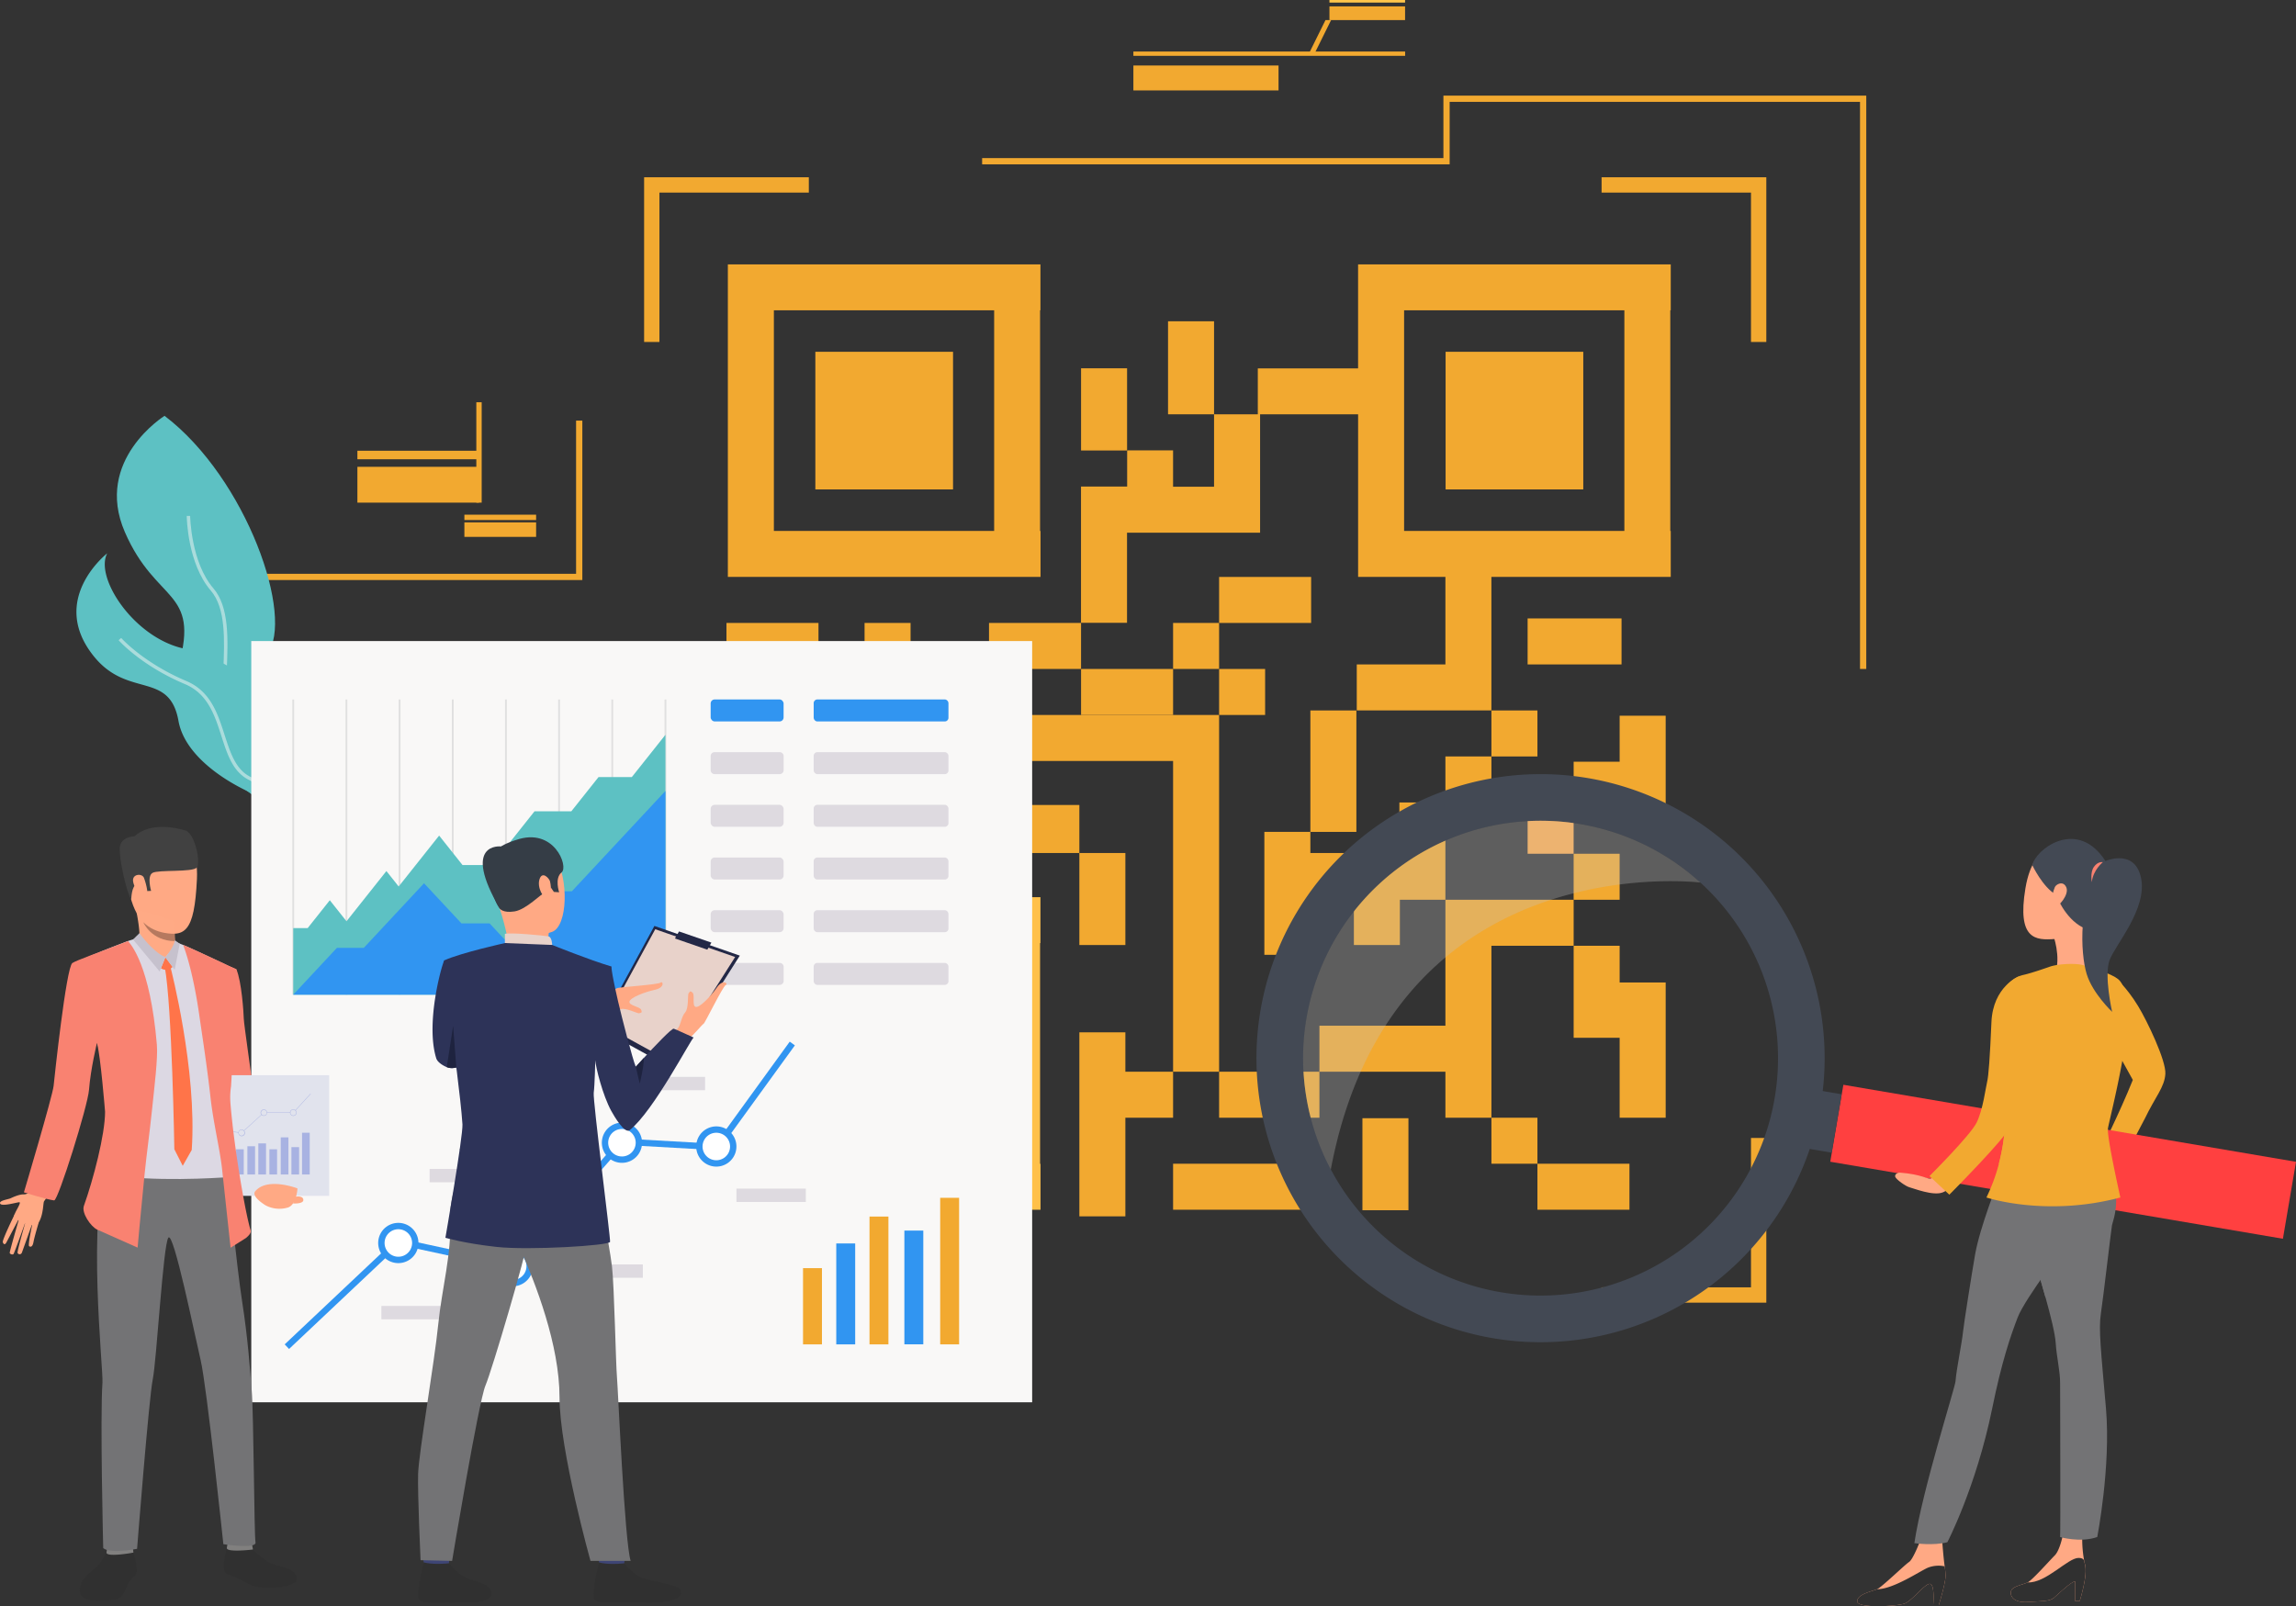 <svg id="Layer_1" data-name="Layer 1" xmlns="http://www.w3.org/2000/svg" xmlns:xlink="http://www.w3.org/1999/xlink" viewBox="0 0 1200.05 839.66"><rect x="0" y="0" width="1200.05" height="839.66" fill="#333333" stroke="none"/><defs><style>.cls-1{fill:#f2a930;}.cls-2{fill:#ffc54a;}.cls-3{fill:#5dc1c3;}.cls-4,.cls-9{fill:#f9f8f7;}.cls-4{opacity:0.5;}.cls-5{fill:url(#linear-gradient);}.cls-6{fill:url(#linear-gradient-2);}.cls-7{fill:url(#linear-gradient-3);}.cls-8{fill:url(#linear-gradient-4);}.cls-10{fill:#3195f1;}.cls-11{fill:#dedae0;}.cls-12{fill:#303030;}.cls-13{fill:#f98271;}.cls-14{fill:#e1e3ed;}.cls-15{fill:#a8b2e2;}.cls-16{fill:#ffa984;}.cls-17{fill:#81807f;}.cls-18{fill:#737375;}.cls-19{fill:#dcd8e3;}.cls-20{fill:#414141;}.cls-21{fill:#ffaa85;}.cls-22{fill:#b6795f;}.cls-23{fill:#ff7449;}.cls-24{fill:#c6c1cd;}.cls-25{fill:#ff4040;}.cls-26{fill:#434954;}.cls-27{fill:#c2c2c2;opacity:0.3;isolation:isolate;}.cls-28{fill:#fff;}.cls-29{fill:#e0e0e0;}.cls-30{fill:#232846;}.cls-31{fill:#e8d2ca;}.cls-32{fill:#3e4575;}.cls-33{fill:#353d46;}.cls-34{fill:#2d3358;}.cls-35{fill:#1e233f;}</style><linearGradient id="linear-gradient" x1="-11817.25" y1="924.84" x2="-11903.35" y2="924.84" gradientTransform="matrix(0, -1, -1, 0, 1304.54, -11222.37)" gradientUnits="userSpaceOnUse"><stop offset="0" stop-color="#ff9f4f"/><stop offset="1" stop-color="#ffd248"/></linearGradient><linearGradient id="linear-gradient-2" x1="992.72" y1="286.15" x2="305.45" y2="286.15" gradientTransform="matrix(1, 0, 0, -1, -0.4, 836.84)" xlink:href="#linear-gradient"/><linearGradient id="linear-gradient-3" x1="992.31" y1="407.71" x2="305.08" y2="407.71" gradientTransform="matrix(1, 0, 0, -1, 0.01, 842)" xlink:href="#linear-gradient"/><linearGradient id="linear-gradient-4" x1="992.33" y1="291.3" x2="305.06" y2="291.3" gradientTransform="matrix(1, 0, 0, -1, 0.01, 842)" xlink:href="#linear-gradient"/></defs><g id="Layer_1-2" data-name="Layer 1"><rect class="cls-1" x="694.86" y="3.34" width="39.53" height="7.16"/><rect class="cls-2" x="694.86" width="39.53" height="1.35"/><polygon class="cls-1" points="304.37 303.22 91.68 303.22 91.68 299.96 301.1 299.96 301.1 219.88 304.37 219.88 304.37 303.22"/><path class="cls-3" d="M139.6,342c-13.49,17.54-.19,71.17,1.85,79l.26,1s-1-.59-2.81-1.71c-11.62-7.46-55.25-37.74-45.54-72.46,11.18-40-11.84-32.13-28.14-69.75S86,217.38,86,217.38C129,250.08,154.2,323.08,139.6,342Z" transform="translate(0.01)"/><path class="cls-4" d="M141.75,422s-1-.59-2.81-1.71l-1.34-2.15c-8.95-14.12-19.84-33.37-20.9-44.86-.64-6.93-.31-14.89,0-22.58.68-16.12,1.38-32.8-6.56-42C98,294.53,97.6,270.73,97.6,269.72h1.77c0,.24.41,24.17,12.12,37.79,8.41,9.76,7.69,26.79,7,43.27-.32,7.63-.65,15.53,0,22.33,1,11.3,12.44,31.56,23,47.93Z" transform="translate(0.01)"/><path class="cls-3" d="M142.72,385.91c-4.86,19.1,5.44,30.66,8.78,33.81a11.75,11.75,0,0,0,1,.87,17.72,17.72,0,0,1-3-.19c-14.48-2-51.82-19.06-56.21-43.46C88.6,350.59,67,365.19,49.17,343.25c-24.21-29.81,6.86-54,6.86-54-6.64,12.59,13.57,43.44,39.16,49.59S148.47,363.27,142.72,385.91Z" transform="translate(0.01)"/><path class="cls-4" d="M117.41,384.3c3,9.25,5.77,18,13.46,21.8,6.72,3.34,14.11,8.52,20.63,13.62a11.75,11.75,0,0,0,1,.87,17.72,17.72,0,0,1-3-.19,123.35,123.35,0,0,0-19.42-12.71c-8.35-4.15-11.26-13.23-14.35-22.85-3.5-10.9-7.12-22.18-19.08-27.22C73.78,348,62.08,334.84,62,334.67l1.33-1.18c.11.13,11.58,13,34,22.5C110.05,361.34,113.79,373,117.41,384.3Z" transform="translate(0.01)"/><polygon class="cls-5" points="336.66 594.88 344.67 594.88 344.67 672.97 422.75 672.97 422.75 680.98 336.66 680.98 336.66 594.88"/><polygon class="cls-1" points="837.1 680.98 837.1 672.97 915.19 672.97 915.19 594.88 923.2 594.88 923.2 680.98 837.1 680.98"/><polygon class="cls-1" points="622.99 373.76 613.14 373.76 475.93 373.76 475.93 373.76 475.93 349.71 475.93 325.65 451.88 325.65 451.88 349.71 427.83 349.71 427.83 373.76 451.88 373.76 451.88 373.76 427.83 373.76 427.83 397.81 427.83 421.87 427.83 445.92 427.83 445.92 451.88 445.92 451.88 445.92 477.11 445.92 477.11 421.87 451.88 421.87 451.88 397.81 475.93 397.81 613.14 397.81 613.14 560.25 637.19 560.25 637.19 373.76 622.99 373.76"/><rect class="cls-1" x="379.7" y="325.65" width="48.1" height="24.05"/><rect class="cls-1" x="565.04" y="349.71" width="48.1" height="24.05"/><rect class="cls-1" x="516.93" y="325.65" width="48.1" height="24.05"/><rect class="cls-1" x="565.04" y="192.53" width="24.05" height="42.97"/><rect class="cls-1" x="610.5" y="167.95" width="24.05" height="48.63"/><rect class="cls-1" x="637.19" y="349.71" width="24.05" height="24.05"/><rect class="cls-1" x="684.89" y="371.4" width="24.05" height="63.48"/><rect class="cls-1" x="613.14" y="325.65" width="24.05" height="24.05"/><polygon class="cls-1" points="685.29 325.65 685.29 301.6 661.24 301.6 637.19 301.6 637.19 325.65 661.24 325.65 685.29 325.65"/><polygon class="cls-1" points="731.42 445.92 684.89 445.92 684.89 434.87 660.84 434.87 660.84 499.14 684.89 499.14 684.89 469.97 707.63 469.97 707.63 494.02 731.68 494.02 731.68 470.36 755.47 470.36 755.47 419.5 731.42 419.5 731.42 445.92"/><rect class="cls-1" x="779.52" y="584.3" width="24.05" height="24.05"/><polygon class="cls-1" points="588.2 539.66 564.15 539.66 564.15 560.25 564.15 584.3 564.15 635.86 588.2 635.86 588.2 584.3 613.14 584.3 613.14 560.25 588.2 560.25 588.2 539.66"/><path class="cls-6" d="M519.6,469H380.42V632.4H543.84v-24h-.24V493h.2V469Zm0,139.37H404.47V493H519.6Z" transform="translate(0.01)"/><rect class="cls-1" x="803.57" y="608.35" width="48.1" height="24.05"/><polygon class="cls-1" points="712.1 608.62 712.1 632.66 736.15 632.66 736.15 608.62 736.15 584.56 712.1 584.56 712.1 608.62"/><rect class="cls-1" x="613.14" y="608.35" width="76.49" height="24.05"/><rect class="cls-1" x="755.47" y="395.44" width="24.05" height="24.05"/><rect class="cls-1" x="779.52" y="371.4" width="24.05" height="24.05"/><rect class="cls-1" x="798.44" y="323.29" width="49.09" height="24.05"/><polygon class="cls-1" points="870.6 422.26 870.6 398.2 870.6 374.15 846.54 374.15 846.54 398.2 822.5 398.2 822.5 422.26 846.54 422.26 870.6 422.26"/><rect class="cls-7" x="798.44" y="422.26" width="24.05" height="24.05"/><rect class="cls-1" x="822.49" y="446.31" width="24.05" height="24.05"/><polygon class="cls-1" points="846.54 542.51 846.54 584.3 870.6 584.3 870.6 513.6 846.54 513.6 846.54 494.41 822.5 494.41 822.5 542.51 846.54 542.51"/><polygon class="cls-1" points="755.47 536.2 689.63 536.2 689.63 560.25 755.47 560.25 755.47 584.3 779.52 584.3 779.52 560.25 779.52 494.41 822.5 494.41 822.5 470.36 755.47 470.36 755.47 494.41 755.47 536.2"/><rect class="cls-1" x="637.19" y="560.25" width="52.44" height="24.05"/><polygon class="cls-1" points="539.04 420.81 539.04 445.92 564.15 445.92 564.15 494.02 588.2 494.02 588.2 445.92 564.15 445.92 564.15 420.81 539.04 420.81"/><rect class="cls-8" x="426.16" y="514.72" width="71.96" height="71.96"/><path class="cls-1" d="M519.6,301.59h24.25v-24h-.25V162.22h.2v-24H380.42V301.59ZM404.47,162.22H519.6V277.54H404.47Z" transform="translate(0.01)"/><rect class="cls-1" x="426.16" y="183.9" width="71.96" height="71.95"/><path class="cls-1" d="M873.24,162.22v-24H709.82v54.36H657.41v24H634.54v37.85H613.12v-19h-24v18.93H565v71.22h24.05V278.48H658.6v-61.9h51.23v85h45.63v45.76H709.13v24.05H779.5v-69.8h93.74v-24H873V162.22ZM849,277.54H733.87V162.22H849Z" transform="translate(0.01)"/><rect class="cls-1" x="755.57" y="183.9" width="71.96" height="71.95"/><polygon class="cls-1" points="686.77 28.6 683.84 28.6 692.79 10.5 695.73 10.5 686.77 28.6"/><rect class="cls-1" x="592.39" y="26.94" width="142.03" height="2.25"/><rect class="cls-1" x="592.39" y="34.24" width="75.87" height="13.03"/><rect class="cls-9" x="131.33" y="335.12" width="408.15" height="397.94"/><polygon class="cls-1" points="923.2 178.77 915.19 178.77 915.19 100.68 837.1 100.68 837.1 92.67 923.2 92.67 923.2 178.77"/><polygon class="cls-1" points="422.75 92.67 422.75 100.68 344.67 100.68 344.67 178.77 336.66 178.77 336.66 92.67 422.75 92.67"/><rect class="cls-10" x="371.44" y="365.65" width="38.12" height="11.49" rx="2.08"/><path class="cls-11" d="M373.5,393.19h34a2.08,2.08,0,0,1,2.08,2.08v7.33a2.08,2.08,0,0,1-2.08,2.08h-34a2.08,2.08,0,0,1-2.08-2.08v-7.34a2.07,2.07,0,0,1,2.07-2.07Z" transform="translate(0.01)"/><rect class="cls-11" x="371.44" y="420.73" width="38.12" height="11.49" rx="2.08"/><rect class="cls-11" x="371.44" y="448.28" width="38.12" height="11.49" rx="2.08"/><rect class="cls-11" x="371.44" y="475.82" width="38.12" height="11.49" rx="2.08"/><path class="cls-11" d="M373.5,503.37h34a2.08,2.08,0,0,1,2.08,2.08v7.33a2.08,2.08,0,0,1-2.08,2.08h-34a2.08,2.08,0,0,1-2.08-2.08h0v-7.34a2.07,2.07,0,0,1,2.07-2.07Z" transform="translate(0.01)"/><rect class="cls-10" x="425.29" y="365.65" width="70.44" height="11.49" rx="1.87"/><rect class="cls-11" x="425.29" y="393.19" width="70.44" height="11.49" rx="1.87"/><rect class="cls-11" x="425.29" y="420.73" width="70.44" height="11.49" rx="1.87"/><rect class="cls-11" x="425.29" y="448.28" width="70.44" height="11.49" rx="1.87"/><rect class="cls-11" x="425.29" y="475.82" width="70.44" height="11.49" rx="1.87"/><rect class="cls-11" x="425.29" y="503.37" width="70.44" height="11.49" rx="1.87"/><polygon class="cls-1" points="975.44 349.71 972.18 349.71 972.18 53.25 757.69 53.25 757.69 85.91 513.33 85.91 513.33 82.65 754.43 82.65 754.43 49.99 975.44 49.99 975.44 349.71"/><rect class="cls-1" x="186.8" y="235.63" width="63.56" height="4.46"/><rect class="cls-1" x="186.8" y="244.03" width="63.56" height="18.73"/><rect class="cls-1" x="242.72" y="269.06" width="37.49" height="2.8"/><rect class="cls-1" x="242.72" y="273.08" width="37.49" height="7.58"/><rect class="cls-1" x="248.96" y="210.28" width="2.8" height="52.48"/><path class="cls-12" d="M56.2,810.66s-3,5.63-5,7.86-9.52,6.23-9.56,12.86c0,7.19,12.72,5.19,17.71,4.93s5.37-4.1,7.48-8.17,4.22-3.39,4.61-6.67-2-10.81-2-10.81Z" transform="translate(0.01)"/><path class="cls-13" d="M131.8,618.93s-14.06-32.77-15.75-40.84c-.77-3.65-2.88-12.73-4.21-20.2-.44-2.45-.81-5-1.13-7.46h0c-1.25-9.9-1.57-18.93-1.57-18.93s-7.47-25.59,8.53-27.15c0,0,5.7,2,5.89,2.42,2.7,6.29,3.76,22.34,3.85,25.81.08,2.82,4.22,31.27,4.28,32.28.11,2,4.37,12.21,6.65,19.82,5,16.56,7.6,29.63,7.6,29.63Z" transform="translate(0.01)"/><rect class="cls-14" x="99.95" y="562.07" width="72.11" height="63.08"/><rect class="cls-15" x="146.74" y="594.57" width="4.01" height="19.4"/><rect class="cls-15" x="152.32" y="599.67" width="4.01" height="14.3"/><rect class="cls-15" x="157.87" y="592.15" width="4.01" height="21.82"/><path class="cls-16" d="M155.47,621.25s-.41,8.5-5,10a15.53,15.53,0,0,1-11.65-1.13c-2.1-1.29-7.4-5-5.42-7.38C139.76,615.16,155.47,621.25,155.47,621.25Z" transform="translate(0.01)"/><path class="cls-16" d="M153.14,629.12s5.71.41,5.4-2-4.41-1.48-4.41-1.48Z" transform="translate(0.01)"/><rect class="cls-15" x="129.3" y="599.21" width="4.01" height="14.76"/><rect class="cls-15" x="135.02" y="597.72" width="4.02" height="16.25"/><rect class="cls-15" x="140.81" y="600.81" width="4.01" height="13.16"/><rect class="cls-15" x="123.39" y="600.81" width="4.01" height="13.16"/><path class="cls-15" d="M109.23,591.08l.11.16-.16.11-4.3,2.9-.11-.16,4.3-2.9Z" transform="translate(0.01)"/><path class="cls-15" d="M124.75,591.91v.19h-.2l-12.31-1.46H112a.61.61,0,0,0,0-.19h.19l12.37,1.44Z" transform="translate(0.01)"/><path class="cls-15" d="M136.84,582.7l-.14.13-9.1,8.29-.15.13-.13-.15.15-.13,9.14-8.28.14-.13Z" transform="translate(0.01)"/><path class="cls-15" d="M151.77,581.62v.09H139.4v-.19h12.37Z" transform="translate(0.01)"/><path class="cls-15" d="M162.42,571.84l-7.92,8.64-.13.14-.14-.13.13-.14,7.92-8.64Z" transform="translate(0.01)"/><path class="cls-15" d="M110.54,588.62a1.7,1.7,0,0,0-1.47,2.57l.11.16a1.7,1.7,0,0,0,2.39.28,1.72,1.72,0,0,0,.61-1v-.3A1.69,1.69,0,0,0,110.54,588.62Zm1.48,2a1.5,1.5,0,0,1-1.48,1.24,1.53,1.53,0,0,1-1.2-.59l-.11-.16a1.54,1.54,0,0,1-.2-.76,1.51,1.51,0,0,1,3,0v.08a.86.86,0,0,1,0,.16Z" transform="translate(0.01)"/><path class="cls-15" d="M127.6,591.12c0-.06-.09-.1-.13-.15a1.7,1.7,0,0,0-2.87.92v.3a1.71,1.71,0,1,0,3-1.07Zm-1.33,2.58a1.53,1.53,0,0,1-1.51-1.51v-.28a1.52,1.52,0,0,1,2.53-.81l.13.15a1.46,1.46,0,0,1,.33.94,1.52,1.52,0,0,1-1.51,1.51h0Z" transform="translate(0.01)"/><path class="cls-15" d="M139.6,581.52a1.71,1.71,0,0,0-3.41.1,1.67,1.67,0,0,0,.38,1.07.86.86,0,0,0,.13.14,1.72,1.72,0,0,0,2.42,0,1.78,1.78,0,0,0,.48-1.09Zm-1.71,1.61a1.5,1.5,0,0,1-1-.43.86.86,0,0,1-.13-.14,1.54,1.54,0,0,1-.33-.94,1.51,1.51,0,0,1,3-.1v.19A1.52,1.52,0,0,1,137.89,583.13Z" transform="translate(0.01)"/><path class="cls-15" d="M154.5,580.43a.86.86,0,0,0-.14-.13,1.7,1.7,0,0,0-2.78,1.22v.19a1.71,1.71,0,1,0,2.92-1.28Zm-1.22,2.7a1.51,1.51,0,0,1-1.51-1.42v-.19a1.53,1.53,0,0,1,2.46-1.08l.14.13a1.51,1.51,0,0,1-1.09,2.56Z" transform="translate(0.01)"/><path class="cls-16" d="M17.92,620.13s-2.48,4.33-5.42,4.24c-2.5-.07-5.84,1.53-6.87,2-1.38.66-6.36,1.22-5.55,2.84s8.25-.56,9.9-.73-2.64,5.61-2.56,7.22,10.44,7.44,12.91,3.18,2.14-10.27,2.73-10.94a29.35,29.35,0,0,0,1.92-3Z" transform="translate(0.01)"/><path class="cls-16" d="M7.75,634.6s-6.63,13.51-6.29,14.73,1.14,1.5,1.82.26,6.8-12.89,6.8-12.89-5,17.14-5,18.21c0,.63,1.52,1.24,2,.61s6.44-17.39,6.44-17.39-4.67,16-4.34,16.89a1.23,1.23,0,0,0,1.67.5,1.25,1.25,0,0,0,.57-.67c.44-1.17,5.66-15.82,5.66-15.82s-2.63,11.83-1.88,12.4c.45.35,1.72.94,2.29-2.13s2.74-10.21,2.74-10.21Z" transform="translate(0.01)"/><path class="cls-12" d="M132.2,810s6.15,6.87,12.4,8.31,10.61,3.28,10.66,7.22-18,6.54-25.12,2.56c-10.67-5.93-11.75-4.14-12.94-7.1s1.4-10.89,1.4-11.84C118.45,808,132.2,810,132.2,810Z" transform="translate(0.01)"/><path class="cls-17" d="M131.51,806.72a30.32,30.32,0,0,1,.69,3.28c-.12.07-14.08,1.73-13.65-.85.34-2.09.83-4.37.83-4.37Z" transform="translate(0.01)"/><path class="cls-17" d="M69.25,808.49a25.57,25.57,0,0,1,.47,3.14c-.11.08-14.15,2.58-14.07,0a12.46,12.46,0,0,1,1.3-4.38Z" transform="translate(0.01)"/><path class="cls-18" d="M118.82,614.11s5.08,49.27,7.71,66.14c3.09,19.73,4.14,36,5,46.24,1.08,12.84,1.29,76,2,79.75s-16.8,1-16.8,1-8.64-82.53-11.87-96.2C101.86,698.3,90.72,643.48,88,647s-6.13,64-8.16,74-8.2,88.66-8.2,88.66-14,2.78-17.7-.37c0,0-1.69-67.75-.4-86.58.5-7.18-8.4-86,3-117.78C62.6,588.17,118.82,614.11,118.82,614.11Z" transform="translate(0.01)"/><path class="cls-19" d="M19.79,621s3.81,4.41,7.39,3.8,18.58-46.37,18.72-55.52c.11-7.42,4.17-27,4.17-27v0h0c.4,1.47,5.88,21.8,6.07,31.56.2,10.14-.61,45-.61,45l13.58,3.63,43.37.41,9.9-4s-1.08-11.22-1.48-19.09c-.25-5-1.23-14-1-22.7,0,0-.15-9.21.76-13.17.1-17.49,1.16-34.81,1.16-34.81.58-7.94,1-15.35,1.23-22.27-1.92-1-4.22-2.19-6.06-3.07-5.7-2.71-13.63-6.37-18.73-8.7-3-1.37-5.9-2.37-5.9-2.37s-20.36-2-22-1.85a51.36,51.36,0,0,0-6.4,2.19c-7.19,2.71-21.11,8.28-23.36,9.87-3.26,2.32-10.13,57.62-10.44,61.49C29.6,571.46,19.79,621,19.79,621Z" transform="translate(0.01)"/><path class="cls-18" d="M121.09,615.22s-29.79,2.54-55.88,0v8.62s38.86,3.71,57.19-1.64Z" transform="translate(0.01)"/><path class="cls-13" d="M95.69,494s4.84,11.39,8.48,36.83c1.39,9.77,4,26.23,5.86,43h0c1.49,13.24,4.87,26.83,6,37,1.12,10.49,4.48,41.42,4.48,41.42l8.14-5.14c1.17-1.08,2.8-2.47,2.32-4-2.24-7.24-6.52-31.16-9.06-52h0l-.36-3v-.16c-.48-4.16-.88-8.16-1.16-11.82a37.7,37.7,0,0,1,.36-8.22c1.14-18.71,1.7-38.44,1.7-38.44.6-8.08.94-15.62,1.17-22.66C123.6,506.76,98,494.68,95.69,494Z" transform="translate(0.01)"/><path class="cls-13" d="M46.52,569.69c-.63,8.49-16.16,58-18.22,57.84-3.63-.38-15.81-4.22-15.81-4.22s15-50.39,15.53-55.7c.39-3.87,6.54-61.85,9.79-64.18,1.88-1.34,15.78-6.27,22.6-9,1.25-.49,5.37-2,6.48-2.46,1.45,1.61,11.57,12.56,15.09,54.16.6,7-1.28,21.85-2.53,34-1.34,12.93-2.82,23-3.9,33.83-2.14,21.3-3.63,38.25-3.63,38.25l-21.2-9.44c-3.43-1.72-8.18-8.76-6.89-12.37,4.9-13.73,11.07-37.18,11.08-49.22,0,0-2.37-29.49-4.24-36C50.67,545.22,47.33,558.89,46.52,569.69Z" transform="translate(0.01)"/><path class="cls-16" d="M83,439.16s21.25-7.87,19.92,20.38S96.6,490.65,82.6,486.7s-15.15-21.77-17-30.34S76.05,440.39,83,439.16Z" transform="translate(0.01)"/><path class="cls-20" d="M68.6,470.37s0-7.53,3.09-8.24,4.75,3.71,4.75,3.71l2.53-.13s-2.26-7.65.73-9.4,20.88-.21,23.13-2.79-1-17.86-5.89-19.36-18.22-4.54-26.69,3c0,0-7.36.14-7.66,6.14S66.06,466.28,68.6,470.37Z" transform="translate(0.01)"/><path class="cls-16" d="M75.24,458.92c-.94-2.48-6.24-2.17-5.69,1.78s4.92,10,6.68,8.88S76.53,462.36,75.24,458.92Z" transform="translate(0.01)"/><path class="cls-21" d="M72.27,493.06s1.88-1.54-.81-15.68c-.72-3.79,20,4.51,20,4.51s-.17,3.11-.15,6.21a28,28,0,0,0,.17,3.91,12.3,12.3,0,0,0,.76,2.73C93.12,496.89,79.91,498.53,72.27,493.06Z" transform="translate(0.01)"/><path class="cls-22" d="M91.43,492c-12.41-.16-16.4-9.59-16.52-9.89,6.54,6.62,16.35,6,16.35,6C91.27,489.5,91.31,490.89,91.43,492Z" transform="translate(0.01)"/><path class="cls-23" d="M86.43,500.39l3.77,5.05s-2.21,2.95-6.12.77Z" transform="translate(0.01)"/><path class="cls-23" d="M89.12,505.64s14,53.72,11.08,95.53l-4.7,8.28-4.39-8.67s-1.2-74.79-5-95.27Z" transform="translate(0.01)"/><path class="cls-21" d="M90.46,495.67l-4,4.72s-6.46-1.26-8.36-4.63S90.46,495.67,90.46,495.67Z" transform="translate(0.01)"/><path class="cls-24" d="M91.39,491.55s-.47,3.59-5,8.84l4.9,6.57,2.65-13.64Z" transform="translate(0.01)"/><path class="cls-24" d="M72.87,487.84s7,9.92,13.56,12.51l-3,7.51L69.51,491.12Z" transform="translate(0.01)"/><path class="cls-1" d="M1102.7,542.75s-15.44-35,2.47-32.09c0,0,6.1,5,12.36,15.31,4.74,7.78,14.59,28.37,14.23,35.33s-5.32,12.16-10.67,23.34c0,0-11.12,20.76-11.58,23.26l-11.76-6.06s10-19.84,17-37.29Z" transform="translate(0.01)"/><rect class="cls-25" x="1057.93" y="487.34" width="40.8" height="239.98" transform="translate(298.68 1568.46) rotate(-80.34)"/><rect class="cls-26" x="938.14" y="579.82" width="30.97" height="12.82" transform="translate(215.55 1427.84) rotate(-80.33)"/><path class="cls-26" d="M805.19,404.68A148.49,148.49,0,1,0,953.68,553.17,148.49,148.49,0,0,0,805.19,404.68Zm0,272.6A124.07,124.07,0,0,1,695.6,611.39h0a124.11,124.11,0,1,1,109.64,65.89Z" transform="translate(0.01)"/><path class="cls-27" d="M888.71,461.37s-161.06-20-193.15,150h0a124.12,124.12,0,0,1,193.16-150Z" transform="translate(0.01)"/><path class="cls-16" d="M1013.32,839.09h-2.91s1-11-1.73-11.11-9.38,9-13.37,10.35-24.49,2.59-24.59-1.18,7.87-5.29,10.35-6.37,14.56-12.83,16.72-14.23,5.84-11.16,5.84-11.16l11.44-.51s.65,9.12,1.34,13.94a43,43,0,0,1,.47,4.52C1017,827.44,1013.32,839.09,1013.32,839.09Z" transform="translate(0.01)"/><path class="cls-16" d="M1087,836.92h-2.43V826.67c-2,.17-8.82,6.6-10.92,8.47s-5,1.78-13.85,2.34-9.69-4.74-8.29-6.55,5.93-2.59,8.29-3.72,11.66-11.62,14.15-14.1,4-9.6,4-9.6l10.35.91a63.58,63.58,0,0,0,1.12,12h0c.1.46.21.92.33,1.37C1091.32,823.46,1087,836.92,1087,836.92Z" transform="translate(0.01)"/><path class="cls-18" d="M1048.74,604.78s-3.92,9.26-4.26,11.59-9.51,24.49-12.16,39.41c-1.58,8.94-6,36.93-6.32,40.48-.61,6.09-3.47,19.53-3.91,25.75-.25,3.47-17.37,56.84-21.52,84.69,0,0,9.85,1.46,17.25-.49,0,0,15-28.8,23.37-69.63,5-24.6,9.48-37.72,13.37-47.85s26-38.82,28.25-42,16.73-21,3.07-40.34S1048.74,604.78,1048.74,604.78Z" transform="translate(0.01)"/><path class="cls-18" d="M1098.05,686.75c-1.25,8.31.06,19.22,2.67,49.6s-4.57,67.16-4.57,67.16c-9,3.09-19.4,0-19.4,0,.24-2.13,0-74,0-80.45s-1.84-13.68-2.31-21c-.33-5-2.66-14.26-5.28-23.69-.79-2.83-1.6-5.67-2.39-8.42h0c-.45-1.54-.88-3.06-1.3-4.53-3.7-12.81-8.67-62.3-8.67-62.3s27.54-22.18,41-1.3,6.53,36.08,6.06,38.69S1099.3,678.45,1098.05,686.75Z" transform="translate(0.01)"/><path class="cls-18" d="M1086.6,642.12c-.22.48-13.94,30.94-17.47,36.22-.79-2.83-1.86-6.57-2.65-9.32h0S1086.17,642.84,1086.6,642.12Z" transform="translate(0.01)"/><path class="cls-12" d="M1087,836.92h-2.43V826.67c-2,.17-8.82,6.6-10.92,8.47s-5,1.78-13.85,2.34-9.69-4.74-8.29-6.55,5.93-2.59,8.29-3.72c9.48.51,21-12.82,26.59-12.79,3,0,2.93,1.65,3,2h0c.1.46.21.92.33,1.37C1091.32,823.46,1087,836.92,1087,836.92Z" transform="translate(0.01)"/><path class="cls-12" d="M1013.32,839.09h-2.91s1-11-1.73-11.11-9.38,9-13.37,10.35-24.49,2.59-24.59-1.18,7.87-5.29,10.35-6.37c8.45,0,22.2-9.32,26.46-11.21a15.4,15.4,0,0,1,8.88-.75,43,43,0,0,1,.47,4.52C1017,827.44,1013.32,839.09,1013.32,839.09Z" transform="translate(0.01)"/><path class="cls-16" d="M1073.06,488.61s4.39,11.63,1,20.62c0,0,16.12-1,16.73-2.93s-.65-19.3,1.56-24.45S1073.06,488.61,1073.06,488.61Z" transform="translate(0.01)"/><path class="cls-1" d="M1071.5,505.3s-9.52,3.38-13.83,4.32-13.3,5.22-12.57,21.22,3.42,30,4.39,36.88.37,24.45-1.22,33a120.57,120.57,0,0,0,49.69,0s-4.76-14.55-4.64-18.31,15.87-34.74,16.6-39.63,3.91-26.47-3.29-31.23-13.07-4.14-16.12-6.27S1076,503.76,1071.5,505.3Z" transform="translate(0.01)"/><path class="cls-1" d="M1108.24,626c-39,10.35-70,0-70,0a97.09,97.09,0,0,0,6.42-17.24h0a100.89,100.89,0,0,0,2.4-11.56h0c3.17-21.25-1-37.51-1-37.51,4.5-37.06,60.57-48.12,65.06-36.37s-8.71,62.22-9.37,66.55S1108.24,626,1108.24,626Z" transform="translate(0.01)"/><path class="cls-16" d="M1087.1,442c-6.48-2.22-24-4.59-28.47,22.29s5.28,27.34,15.32,26.58,25.74-18.91,26.94-24.42S1105.6,448.3,1087.1,442Z" transform="translate(0.01)"/><path class="cls-26" d="M1062.23,452.29s5.35,11.44,12.37,15.43c0,0,4.39,12.15,13.91,17.07,0,0,25.26-16.73,10.61-36.61S1063.89,444.13,1062.23,452.29Z" transform="translate(0.01)"/><path class="cls-16" d="M1074,463.75c.57-1.4,4.35-3.67,6,.16s-4.4,10.6-6.07,10.23S1071.82,469.05,1074,463.75Z" transform="translate(0.01)"/><path class="cls-26" d="M1098.26,451.25c.55-.86,17.28-8.6,20.76,7.58s-13.42,35-16.42,43.08,1.34,27.05,1.34,27.05-10.2-9.64-13.29-19.73C1087.25,498.14,1086.11,470.2,1098.26,451.25Z" transform="translate(0.01)"/><path class="cls-13" d="M1099.1,450.7s-5.12,4.05-5.78,10.44c0,0-1-5,1.11-8S1099.1,450.7,1099.1,450.7Z" transform="translate(0.01)"/><path class="cls-1" d="M1044.6,608.76a100.89,100.89,0,0,0,2.4-11.56l.48-3.57a12,12,0,0,0,3-4.52c.87-2.61,7.33-34.73,7.33-34.73S1064.6,584.55,1044.6,608.76Z" transform="translate(0.01)"/><path class="cls-16" d="M1015.91,610.63s-5,5-6.65,5.5-4.77-2.27-16.31-3.13c-1-.07-2.8.84-2.38,2.18s5.45,5,7.6,5.54,12.3,4.59,17.24,2.61,8.32-8.28,8.32-8.28Z" transform="translate(0.01)"/><path class="cls-1" d="M1055,510.5s-13.36,5.3-14.15,23.86-1.51,28.25-2.24,31.12-2.11,14.38-5.47,21.31c-3.26,6.72-24.66,28-24.66,28l10.36,9.75s29.83-29.94,31.64-35.42,9.27-43.56,9.87-50C1060.81,534,1067.6,510.89,1055,510.5Z" transform="translate(0.01)"/><polygon class="cls-10" points="151.08 705.19 148.8 702.78 207.74 647.16 267.39 660.09 324.38 595.11 374.07 597.91 412.77 544.53 415.46 546.48 375.69 601.33 325.81 598.52 268.6 663.75 208.75 650.78 151.08 705.19"/><path class="cls-28" d="M276.6,660a8.86,8.86,0,1,1-10.54-6.78h0A8.86,8.86,0,0,1,276.6,660Z" transform="translate(0.01)"/><path class="cls-10" d="M270.21,672.19a10.51,10.51,0,1,1,8.05-12.5,10.5,10.5,0,0,1-8.05,12.5Zm-3.75-17.3A7.19,7.19,0,1,0,275,660.4,7.19,7.19,0,0,0,266.46,654.89Z" transform="translate(0.01)"/><path class="cls-28" d="M333.71,595.5a8.86,8.86,0,1,1-10.54-6.78h0a8.85,8.85,0,0,1,10.53,6.77Z" transform="translate(0.01)"/><path class="cls-10" d="M327.28,607.65a10.51,10.51,0,1,1,8.06-12.5A10.52,10.52,0,0,1,327.28,607.65Zm-3.74-17.31a7.19,7.19,0,1,0,8.55,5.51A7.2,7.2,0,0,0,323.54,590.34Z" transform="translate(0.01)"/><path class="cls-28" d="M383,597.47a8.86,8.86,0,1,1-10.54-6.78h0A8.85,8.85,0,0,1,383,597.46Z" transform="translate(0.01)"/><path class="cls-10" d="M376.6,609.62a10.51,10.51,0,1,1,8.06-12.5A10.52,10.52,0,0,1,376.6,609.62Zm-3.74-17.3a7.19,7.19,0,1,0,8.55,5.5h0a7.2,7.2,0,0,0-8.54-5.5Z" transform="translate(0.01)"/><path class="cls-28" d="M216.84,647.91a8.86,8.86,0,1,1-10.54-6.78h0A8.86,8.86,0,0,1,216.84,647.91Z" transform="translate(0.01)"/><path class="cls-10" d="M210.41,660.07a10.52,10.52,0,1,1,8.05-12.51h0A10.53,10.53,0,0,1,210.41,660.07Zm-3.75-17.31a7.19,7.19,0,1,0,8.56,5.51A7.19,7.19,0,0,0,206.66,642.76Z" transform="translate(0.01)"/><rect class="cls-11" x="199.34" y="682.71" width="36.25" height="6.98"/><rect class="cls-11" x="224.55" y="611.07" width="36.25" height="6.98"/><rect class="cls-11" x="299.75" y="660.99" width="36.25" height="6.98"/><rect class="cls-11" x="332.27" y="562.95" width="36.25" height="6.98"/><rect class="cls-11" x="384.92" y="621.37" width="36.25" height="6.98"/><rect class="cls-1" x="419.72" y="662.94" width="9.89" height="39.85"/><rect class="cls-10" x="437.09" y="650.03" width="9.89" height="52.76"/><rect class="cls-1" x="454.46" y="635.97" width="9.89" height="66.82"/><rect class="cls-10" x="472.69" y="643.3" width="9.89" height="59.46"/><rect class="cls-1" x="491.41" y="626.17" width="9.89" height="76.61"/><rect class="cls-29" x="347.33" y="365.65" width="0.94" height="154.33"/><rect class="cls-29" x="319.54" y="365.65" width="0.94" height="154.33"/><rect class="cls-29" x="291.75" y="365.65" width="0.94" height="154.33"/><rect class="cls-29" x="263.96" y="365.65" width="0.94" height="154.33"/><rect class="cls-29" x="236.17" y="365.65" width="0.94" height="154.33"/><rect class="cls-29" x="208.38" y="365.65" width="0.94" height="154.33"/><rect class="cls-29" x="180.59" y="365.65" width="0.94" height="154.33"/><rect class="cls-29" x="152.8" y="365.65" width="0.94" height="154.33"/><polygon class="cls-3" points="153.27 519.98 153.27 485.16 160.82 485.16 172.38 470.61 181.11 481.6 201.96 455.35 208.38 463.42 229.52 436.81 241.74 452.2 257.08 452.2 279.37 424.13 298.6 424.13 312.82 406.24 330.22 406.24 347.8 384.12 347.8 519.98 153.27 519.98"/><polygon class="cls-10" points="153.27 519.98 176.1 495.5 190.15 495.5 221.63 461.74 241.18 482.7 255.88 482.7 263.71 491.09 287.19 465.91 298.91 465.91 347.8 413.49 347.8 519.98 153.27 519.98"/><polygon class="cls-30" points="313 537.46 349.76 557.67 386.68 499.56 342.03 484.05 313 537.46"/><polygon class="cls-31" points="315.32 535.71 349.71 554.61 384.24 500.28 342.48 485.77 315.32 535.71"/><path class="cls-16" d="M302.72,525.55s6.4-3.06,9.21-4.66,10-3.8,10.62-4.32,21.41-1.8,22.68-2.9,2.49,2.56-2.91,3.74-12.91,4.08-13.33,6.19,5.55,2.61,6.16,4.35-.17,1.35-1,1.72-7.08-3.08-9.83-2.1-6.92-.38-9,.34S303,532.07,303,532.07Z" transform="translate(0.01)"/><path class="cls-16" d="M351.54,550.38s5.37-4.84,8-6.87,7.48-8,8.2-8.32,10-19.48,11.56-20.25-1.44-3.34-4.65,1.29-8.87,10.58-11,10.15-.3-6.25-1.71-7.49-1.33-.37-2,.29.15,7.88-1.84,10.08-2.35,6.67-3.84,8.37-8.71,10-8.71,10Z" transform="translate(0.01)"/><path class="cls-32" d="M235.76,809s-1.16,8.07-1.31,9.29-12.93-.72-12.93-.72l-1-9.61S234.16,807.84,235.76,809Z" transform="translate(0.01)"/><path class="cls-12" d="M234.6,817.25s4,4.86,8,7,10.08,3,12.4,5.16c1.67,1.58,6.09,8.4-10.19,8.26s-24.13,1-25.87-1.65,2.52-19.3,2.52-19.3S225.28,818.09,234.6,817.25Z" transform="translate(0.01)"/><path class="cls-32" d="M327.41,809s-1.16,8.07-1.31,9.29-12.93-.72-12.93-.72l-1-9.61S325.81,807.84,327.41,809Z" transform="translate(0.01)"/><path class="cls-12" d="M326.24,817.25s4.05,4.86,8,7,18.34,3.86,20.66,6.06c1.68,1.58,4.46,8-18.45,7.36-16.27-.42-24.13,1-25.87-1.65s2.52-19.3,2.52-19.3S316.71,818.18,326.24,817.25Z" transform="translate(0.01)"/><path class="cls-18" d="M246.35,601.58s-12,19.1-11.12,36.36-4.36,36.1-6.16,54.14c-2,20.1-10.25,67.69-10.55,78.44s1.28,45.09,1.28,45.09l16.49.37s13.84-83.19,17.43-91.68,21.37-69,22-75.8S246.35,601.58,246.35,601.58Z" transform="translate(0.01)"/><path class="cls-18" d="M309.6,604.17s9.06,47.31,10.26,57.87,2,51.13,2.59,57.73,4,86.41,7.17,96.21h-21s-16.18-58-16.18-85.45-12.54-59.69-20.61-77.79S245.26,634.2,240.3,600.6C240.3,600.6,302.91,593.51,309.6,604.17Z" transform="translate(0.01)"/><path class="cls-16" d="M266.41,441s16.13-6,23.57,6.25,6.72,36.87-1.41,39.89-20.35,1.44-24.51-6.24-7.92-18.79-7.74-26.22S262.17,443.18,266.41,441Z" transform="translate(0.01)"/><path class="cls-16" d="M286.82,487.74s-.67,4.36.43,6.5-20.89,2.21-20.89,2.21a145.78,145.78,0,0,0-5.18-21.53C257.79,465.05,286.82,487.74,286.82,487.74Z" transform="translate(0.01)"/><path class="cls-33" d="M261.18,474.92s1.52,2.5,7.72,1.53,13.77-9.22,16.36-10.13,2.61-2.43,2.61-2.43l1.62,2.37,2.75.18s-2.51-7.38,1.28-10.39-3.92-23.89-23.82-16.94c0,0-15.27,4.21-14.72,12.9S257.76,470.59,261.18,474.92Z" transform="translate(0.01)"/><path class="cls-31" d="M288.6,494s-.07-4.1-1.93-4.5-20.51-2.18-22.79-1.29V493S268.24,495.68,288.6,494Z" transform="translate(0.01)"/><path class="cls-16" d="M287.46,460.73c-.35-1.45-4-5.62-5.47-1.16s2.14,10.46,4.13,9.94S288.34,464.43,287.46,460.73Z" transform="translate(0.01)"/><path class="cls-34" d="M362.6,542.42Z" transform="translate(0.01)"/><path class="cls-34" d="M232.79,647.07s9.9,2.92,26.77,4.77,59-.67,59.29-2.66-9.07-74.22-8.54-77.94.82-17,.82-17c.2,3.63,3.9,18.47,8.37,26.55,1.61,2.92,7,12.08,9.63,10,12.63-10.09,32.19-48.08,33.43-48.4-1-.45-9.27-4.24-10.43-4.63-1-.33-10.12,9.31-15.64,15.29-2.46,2.67-4.2,4.6-4.2,4.6-1.6-3.58-7.4-26.17-9.21-34-4.07-17.64-3.44-18.37-3.44-18.37-12.34-3.7-31-11.29-31-11.29l-24.72-1s-22.68,5-31.62,9c-.85.38-.85,20.24-3.17,25.44l7.4,15.63s4.28,31,5.17,44.73C242,594.13,232.79,647.07,232.79,647.07Z" transform="translate(0.01)"/><path class="cls-34" d="M228,553.23c.64,2.09,3.57,3.85,5.48,4.62a7.11,7.11,0,0,0,4,.39l1-.17h0l16.94-3.15s3.71-42.68-23.14-52.91C231.51,502.24,222.09,534.12,228,553.23Z" transform="translate(0.01)"/><path class="cls-35" d="M233.5,557.84h0a7.11,7.11,0,0,0,4,.39l1-.17h0l-1.67-21.82Z" transform="translate(0.01)"/><path class="cls-35" d="M332.29,557.68l2.07,8.77s2.24-8.8,2.13-13.37C334,555.75,332.29,557.68,332.29,557.68Z" transform="translate(0.01)"/><path class="cls-33" d="M261.81,442.49s-21.14-2.44-.36,32.87Z" transform="translate(0.01)"/><polygon class="cls-30" points="369.69 496.45 371.83 492.76 354.91 486.92 352.76 490.59 369.69 496.45"/></g></svg>